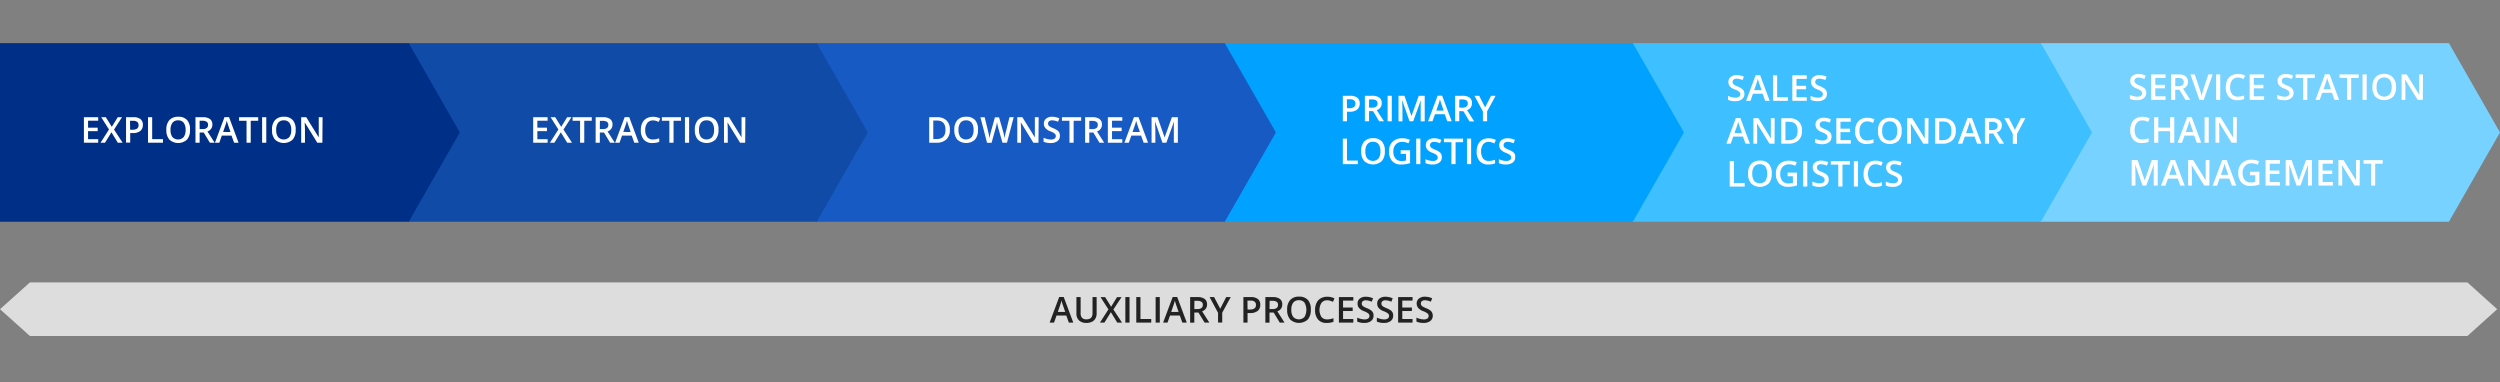 <svg xmlns="http://www.w3.org/2000/svg" viewBox="0 0 840 128.39"><rect x="0" y="0" width="840" height="128.39" fill="#808080" stroke="none"/><defs><style>.cls-1{fill:#78d2ff;}.cls-2{fill:#ddd;}.cls-3{fill:#3ebfff;}.cls-4{fill:#01a2ff;}.cls-5{fill:#185ac4;}.cls-6{fill:#114ba8;}.cls-7{fill:#002f87;}.cls-8{fill:#fff;}.cls-9{fill:#222;}</style></defs><title>lancuch_wartosci_lotos</title><g id="artwork"><polygon class="cls-1" points="822.83 74.5 685.5 74.5 685.5 14.5 822.83 14.5 840 44.5 822.83 74.5"/><polygon class="cls-2" points="829.05 94.89 631.68 94.89 587.39 94.89 10.05 94.89 0 103.89 10.05 112.89 587.39 112.89 631.68 112.89 829.05 112.89 839.05 103.89 829.05 94.89"/><polygon class="cls-3" points="685.73 74.5 548.4 74.5 548.4 14.5 685.73 14.5 702.9 44.5 685.73 74.5"/><polygon class="cls-4" points="548.63 74.5 411.3 74.5 411.3 14.5 548.63 14.5 565.8 44.5 548.63 74.5"/><polygon class="cls-5" points="411.53 74.5 274.2 74.5 274.2 14.5 411.53 14.5 428.7 44.5 411.53 74.5"/><polygon class="cls-6" points="274.44 74.5 137.1 74.5 137.1 14.5 274.44 14.5 291.6 44.5 274.44 74.5"/><polygon class="cls-7" points="137.34 74.5 0 74.5 0 14.5 137.34 14.5 154.5 44.5 137.34 74.5"/></g><g id="Opisy_ENG" data-name="Opisy ENG"><path class="cls-8" d="M33,47.95H28.19V39.38H33v1.18H29.59V42.9h3.23v1.17H29.59v2.69H33Z"/><path class="cls-8" d="M41.19,47.95H39.58l-2.14-3.5-2.16,3.5h-1.5l2.84-4.44L34,39.38h1.56l2,3.24,2-3.24H41l-2.68,4.15Z"/><path class="cls-8" d="M48,42A2.5,2.5,0,0,1,47.14,44a3.87,3.87,0,0,1-2.5.71h-.89v3.21h-1.4V39.38h2.47a3.73,3.73,0,0,1,2.41.66A2.36,2.36,0,0,1,48,42Zm-4.27,1.59h.74a2.67,2.67,0,0,0,1.58-.37,1.36,1.36,0,0,0,.5-1.17,1.33,1.33,0,0,0-.45-1.1,2.23,2.23,0,0,0-1.41-.36h-1Z"/><path class="cls-8" d="M49.73,47.95V39.38h1.4v7.37h3.63v1.2Z"/><path class="cls-8" d="M63.84,43.65a4.69,4.69,0,0,1-1,3.25,4.4,4.4,0,0,1-5.94,0,4.72,4.72,0,0,1-1-3.27,4.64,4.64,0,0,1,1-3.26,3.85,3.85,0,0,1,3-1.14,3.78,3.78,0,0,1,3,1.15A4.68,4.68,0,0,1,63.84,43.65Zm-6.54,0a3.84,3.84,0,0,0,.64,2.4,2.6,2.6,0,0,0,3.78,0,3.85,3.85,0,0,0,.64-2.41,3.86,3.86,0,0,0-.63-2.39,2.23,2.23,0,0,0-1.88-.81,2.27,2.27,0,0,0-1.9.81A3.8,3.8,0,0,0,57.3,43.65Z"/><path class="cls-8" d="M67.08,44.53v3.42h-1.4V39.38H68.1a4,4,0,0,1,2.46.62,2.23,2.23,0,0,1,.8,1.88,2.34,2.34,0,0,1-1.66,2.28l2.42,3.79H70.51l-2.05-3.42Zm0-1.16h1A2.22,2.22,0,0,0,69.47,43a1.32,1.32,0,0,0,.44-1.08,1.16,1.16,0,0,0-.47-1A2.6,2.6,0,0,0,68,40.56h-.93Z"/><path class="cls-8" d="M78.66,47.95l-.86-2.38H74.53l-.84,2.38H72.22l3.21-8.6h1.52l3.21,8.6Zm-1.22-3.59L76.64,42q-.09-.23-.24-.74t-.21-.74a13.13,13.13,0,0,1-.46,1.58l-.77,2.23Z"/><path class="cls-8" d="M84.24,47.95h-1.4V40.58H80.32v-1.2h6.44v1.2H84.24Z"/><path class="cls-8" d="M88.07,47.95V39.38h1.4v8.57Z"/><path class="cls-8" d="M99.34,43.65a4.69,4.69,0,0,1-1,3.25,4.4,4.4,0,0,1-5.94,0,4.72,4.72,0,0,1-1-3.27,4.64,4.64,0,0,1,1-3.26,3.85,3.85,0,0,1,3-1.14,3.78,3.78,0,0,1,3,1.15A4.68,4.68,0,0,1,99.34,43.65Zm-6.54,0a3.84,3.84,0,0,0,.64,2.4,2.6,2.6,0,0,0,3.78,0,3.85,3.85,0,0,0,.64-2.41,3.86,3.86,0,0,0-.63-2.39,2.23,2.23,0,0,0-1.88-.81,2.27,2.27,0,0,0-1.9.81A3.8,3.8,0,0,0,92.8,43.65Z"/><path class="cls-8" d="M108.32,47.95H106.6l-4.21-6.83h0l0,.38q.08,1.09.08,2v4.45h-1.27V39.38h1.7l4.2,6.79h0q0-.13,0-1t0-1.32V39.38h1.28Z"/><path class="cls-8" d="M184,47.95h-4.85V39.38H184v1.18h-3.45V42.9h3.23v1.17h-3.23v2.69H184Z"/><path class="cls-8" d="M192.19,47.95h-1.61l-2.14-3.5-2.16,3.5h-1.5l2.84-4.44L185,39.38h1.56l2,3.24,2-3.24H192l-2.68,4.15Z"/><path class="cls-8" d="M196.31,47.95h-1.4V40.58h-2.52v-1.2h6.44v1.2h-2.52Z"/><path class="cls-8" d="M201.54,44.53v3.42h-1.4V39.38h2.42A4,4,0,0,1,205,40a2.23,2.23,0,0,1,.8,1.88,2.34,2.34,0,0,1-1.66,2.28l2.42,3.79H205l-2.05-3.42Zm0-1.16h1a2.22,2.22,0,0,0,1.42-.36,1.32,1.32,0,0,0,.44-1.08,1.16,1.16,0,0,0-.47-1,2.6,2.6,0,0,0-1.43-.32h-.93Z"/><path class="cls-8" d="M213.12,47.95l-.86-2.38H209l-.84,2.38h-1.48l3.21-8.6h1.52l3.21,8.6Zm-1.22-3.59L211.1,42q-.09-.23-.24-.74t-.21-.74a13.13,13.13,0,0,1-.46,1.58l-.77,2.23Z"/><path class="cls-8" d="M219.39,40.46a2.31,2.31,0,0,0-1.9.86,3.66,3.66,0,0,0-.69,2.36,3.68,3.68,0,0,0,.67,2.38,2.35,2.35,0,0,0,1.92.81,5.06,5.06,0,0,0,1.05-.11q.51-.11,1.06-.28v1.2a6.43,6.43,0,0,1-2.29.38,3.65,3.65,0,0,1-2.89-1.14,4.77,4.77,0,0,1-1-3.26,5.27,5.27,0,0,1,.49-2.34,3.49,3.49,0,0,1,1.42-1.54,4.28,4.28,0,0,1,2.17-.53,5.39,5.39,0,0,1,2.43.55l-.5,1.17a7.52,7.52,0,0,0-.92-.36A3.3,3.3,0,0,0,219.39,40.46Z"/><path class="cls-8" d="M226.31,47.95h-1.4V40.58h-2.52v-1.2h6.44v1.2h-2.52Z"/><path class="cls-8" d="M230.14,47.95V39.38h1.4v8.57Z"/><path class="cls-8" d="M241.41,43.65a4.69,4.69,0,0,1-1,3.25,4.4,4.4,0,0,1-5.94,0,4.72,4.72,0,0,1-1-3.27,4.64,4.64,0,0,1,1-3.26,3.85,3.85,0,0,1,3-1.14,3.78,3.78,0,0,1,3,1.15A4.68,4.68,0,0,1,241.41,43.65Zm-6.54,0a3.84,3.84,0,0,0,.64,2.4,2.6,2.6,0,0,0,3.78,0,3.85,3.85,0,0,0,.64-2.41,3.86,3.86,0,0,0-.63-2.39,2.23,2.23,0,0,0-1.88-.81,2.27,2.27,0,0,0-1.9.81A3.8,3.8,0,0,0,234.87,43.65Z"/><path class="cls-8" d="M250.38,47.95h-1.72l-4.21-6.83h0l0,.38q.08,1.09.08,2v4.45h-1.27V39.38h1.7l4.2,6.79h0q0-.13,0-1t0-1.32V39.38h1.28Z"/><path class="cls-8" d="M319.15,43.58A4.27,4.27,0,0,1,318,46.83a4.73,4.73,0,0,1-3.39,1.12h-2.4V39.38h2.65a4.38,4.38,0,0,1,3.18,1.1A4.12,4.12,0,0,1,319.15,43.58Zm-1.48,0q0-3.08-2.88-3.08h-1.21v6.22h1Q317.68,46.77,317.68,43.63Z"/><path class="cls-8" d="M328.6,43.65a4.69,4.69,0,0,1-1,3.25,4.4,4.4,0,0,1-5.94,0,4.72,4.72,0,0,1-1-3.27,4.64,4.64,0,0,1,1-3.26,3.85,3.85,0,0,1,3-1.14,3.78,3.78,0,0,1,3,1.15A4.68,4.68,0,0,1,328.6,43.65Zm-6.54,0a3.84,3.84,0,0,0,.64,2.4,2.6,2.6,0,0,0,3.78,0,3.85,3.85,0,0,0,.64-2.41,3.86,3.86,0,0,0-.63-2.39,2.23,2.23,0,0,0-1.88-.81,2.27,2.27,0,0,0-1.9.81A3.8,3.8,0,0,0,322.06,43.65Z"/><path class="cls-8" d="M338.34,47.95h-1.52l-1.45-5.11q-.09-.33-.23-1T335,41q-.06.38-.19,1t-.22.89l-1.42,5.09h-1.52l-1.11-4.29-1.12-4.28h1.43l1.22,5a21.58,21.58,0,0,1,.41,2.12q.06-.5.19-1.11t.23-1l1.39-5h1.39l1.43,5a18.79,18.79,0,0,1,.43,2.09,15.29,15.29,0,0,1,.42-2.13l1.22-5h1.42Z"/><path class="cls-8" d="M348.92,47.95h-1.72L343,41.12h0l0,.38q.08,1.09.08,2v4.45h-1.27V39.38h1.7l4.2,6.79h0q0-.13,0-1t0-1.32V39.38h1.28Z"/><path class="cls-8" d="M356.13,45.62a2.16,2.16,0,0,1-.83,1.79,3.6,3.6,0,0,1-2.28.65,5.44,5.44,0,0,1-2.38-.45V46.29a6.47,6.47,0,0,0,1.25.43,5.28,5.28,0,0,0,1.23.16,2,2,0,0,0,1.23-.32,1,1,0,0,0,.4-.85,1.06,1.06,0,0,0-.36-.81,5.47,5.47,0,0,0-1.5-.79A4,4,0,0,1,351.22,43a2.29,2.29,0,0,1-.48-1.46,2.05,2.05,0,0,1,.76-1.69,3.16,3.16,0,0,1,2-.62,6,6,0,0,1,2.45.54l-.45,1.14a5.35,5.35,0,0,0-2-.48,1.56,1.56,0,0,0-1,.3,1,1,0,0,0-.35.78,1.1,1.1,0,0,0,.14.57,1.44,1.44,0,0,0,.46.45,7.83,7.83,0,0,0,1.16.56,6.35,6.35,0,0,1,1.38.73,2.15,2.15,0,0,1,.64.77A2.31,2.31,0,0,1,356.13,45.62Z"/><path class="cls-8" d="M360.74,47.95h-1.4V40.58h-2.52v-1.2h6.44v1.2h-2.52Z"/><path class="cls-8" d="M366,44.53v3.42h-1.4V39.38H367a4,4,0,0,1,2.46.62,2.23,2.23,0,0,1,.8,1.88,2.34,2.34,0,0,1-1.66,2.28L371,47.95h-1.59l-2.05-3.42Zm0-1.16h1a2.22,2.22,0,0,0,1.42-.36,1.32,1.32,0,0,0,.44-1.08,1.16,1.16,0,0,0-.47-1,2.6,2.6,0,0,0-1.43-.32H366Z"/><path class="cls-8" d="M377.09,47.95h-4.85V39.38h4.85v1.18h-3.45V42.9h3.23v1.17h-3.23v2.69h3.45Z"/><path class="cls-8" d="M384.26,47.95l-.86-2.38h-3.28l-.84,2.38h-1.48l3.21-8.6h1.52l3.21,8.6ZM383,44.36l-.8-2.33q-.09-.23-.24-.74t-.21-.74a13.13,13.13,0,0,1-.46,1.58l-.77,2.23Z"/><path class="cls-8" d="M390.58,47.95l-2.48-7.15h0q.1,1.59.1,3v4.17h-1.27V39.38h2l2.38,6.81h0l2.45-6.81h2v8.57h-1.35V43.71q0-.64,0-1.66t.06-1.24h0l-2.57,7.14Z"/><path class="cls-9" d="M359.13,108.39l-.86-2.38H355l-.84,2.38h-1.48l3.21-8.6h1.52l3.21,8.6Zm-1.22-3.59-.8-2.33q-.09-.23-.24-.74t-.21-.74a13.13,13.13,0,0,1-.46,1.58l-.77,2.23Z"/><path class="cls-9" d="M368.47,99.82v5.54a3.29,3.29,0,0,1-.41,1.66,2.71,2.71,0,0,1-1.18,1.1,4.09,4.09,0,0,1-1.84.38,3.45,3.45,0,0,1-2.48-.84,3.05,3.05,0,0,1-.88-2.32V99.82h1.41v5.42a2.17,2.17,0,0,0,.49,1.56,2,2,0,0,0,1.51.5q2,0,2-2.08V99.82Z"/><path class="cls-9" d="M377,108.39h-1.61l-2.14-3.5-2.16,3.5h-1.5l2.84-4.44-2.66-4.12h1.56l2,3.24,2-3.24h1.51L374.09,104Z"/><path class="cls-9" d="M378.12,108.39V99.82h1.4v8.57Z"/><path class="cls-9" d="M381.79,108.39V99.82h1.4v7.37h3.63v1.2Z"/><path class="cls-9" d="M388.29,108.39V99.82h1.4v8.57Z"/><path class="cls-9" d="M397.27,108.39l-.86-2.38h-3.28l-.84,2.38h-1.48l3.21-8.6h1.52l3.21,8.6ZM396,104.8l-.8-2.33q-.09-.23-.24-.74t-.21-.74a13.13,13.13,0,0,1-.46,1.58l-.77,2.23Z"/><path class="cls-9" d="M401.29,105v3.42h-1.4V99.82h2.42a4,4,0,0,1,2.46.62,2.23,2.23,0,0,1,.8,1.88,2.34,2.34,0,0,1-1.66,2.28l2.42,3.79h-1.59L402.67,105Zm0-1.16h1a2.22,2.22,0,0,0,1.42-.36,1.32,1.32,0,0,0,.44-1.08,1.16,1.16,0,0,0-.47-1,2.6,2.6,0,0,0-1.43-.32h-.93Z"/><path class="cls-9" d="M410,103.73l2-3.91h1.52l-2.85,5.24v3.32h-1.41v-3.28l-2.84-5.29h1.52Z"/><path class="cls-9" d="M423.45,102.41a2.5,2.5,0,0,1-.88,2.06,3.87,3.87,0,0,1-2.5.71h-.89v3.21h-1.4V99.82h2.47a3.73,3.73,0,0,1,2.41.66A2.36,2.36,0,0,1,423.45,102.41ZM419.18,104h.74a2.67,2.67,0,0,0,1.58-.37,1.36,1.36,0,0,0,.5-1.17,1.33,1.33,0,0,0-.45-1.1,2.23,2.23,0,0,0-1.41-.36h-1Z"/><path class="cls-9" d="M426.56,105v3.42h-1.4V99.82h2.42a4,4,0,0,1,2.46.62,2.23,2.23,0,0,1,.8,1.88,2.34,2.34,0,0,1-1.66,2.28l2.42,3.79H430L427.94,105Zm0-1.16h1a2.22,2.22,0,0,0,1.42-.36,1.32,1.32,0,0,0,.44-1.08,1.16,1.16,0,0,0-.47-1,2.6,2.6,0,0,0-1.43-.32h-.93Z"/><path class="cls-9" d="M440.43,104.09a4.69,4.69,0,0,1-1,3.25,4.4,4.4,0,0,1-5.94,0,4.72,4.72,0,0,1-1-3.27,4.64,4.64,0,0,1,1-3.26,3.85,3.85,0,0,1,3-1.14,3.78,3.78,0,0,1,3,1.15A4.68,4.68,0,0,1,440.43,104.09Zm-6.54,0a3.84,3.84,0,0,0,.64,2.4,2.6,2.6,0,0,0,3.78,0,4.87,4.87,0,0,0,0-4.8,2.23,2.23,0,0,0-1.88-.81,2.27,2.27,0,0,0-1.9.81A3.8,3.8,0,0,0,433.89,104.09Z"/><path class="cls-9" d="M445.92,100.9a2.31,2.31,0,0,0-1.9.86,4.49,4.49,0,0,0,0,4.75,2.35,2.35,0,0,0,1.92.81,5.06,5.06,0,0,0,1.05-.11q.51-.11,1.06-.28v1.2a6.43,6.43,0,0,1-2.29.38,3.65,3.65,0,0,1-2.89-1.14,4.77,4.77,0,0,1-1-3.26,5.27,5.27,0,0,1,.49-2.34,3.49,3.49,0,0,1,1.42-1.54,4.28,4.28,0,0,1,2.17-.53,5.39,5.39,0,0,1,2.43.55l-.5,1.17a7.52,7.52,0,0,0-.92-.36A3.3,3.3,0,0,0,445.92,100.9Z"/><path class="cls-9" d="M454.72,108.39h-4.85V99.82h4.85V101h-3.45v2.33h3.23v1.17h-3.23v2.69h3.45Z"/><path class="cls-9" d="M461.51,106.06a2.16,2.16,0,0,1-.83,1.79,3.6,3.6,0,0,1-2.28.65,5.44,5.44,0,0,1-2.38-.45v-1.32a6.47,6.47,0,0,0,1.25.43,5.28,5.28,0,0,0,1.23.16,2,2,0,0,0,1.23-.32,1,1,0,0,0,.4-.85,1.06,1.06,0,0,0-.36-.81,5.47,5.47,0,0,0-1.5-.79,4,4,0,0,1-1.65-1.08,2.29,2.29,0,0,1-.48-1.46,2.05,2.05,0,0,1,.76-1.69,3.16,3.16,0,0,1,2-.62,6,6,0,0,1,2.45.54l-.45,1.14a5.35,5.35,0,0,0-2-.48,1.56,1.56,0,0,0-1,.3,1,1,0,0,0-.35.78,1.1,1.1,0,0,0,.14.57,1.44,1.44,0,0,0,.46.45,7.83,7.83,0,0,0,1.16.56,6.35,6.35,0,0,1,1.38.73,2.15,2.15,0,0,1,.64.77A2.31,2.31,0,0,1,461.51,106.06Z"/><path class="cls-9" d="M468.11,106.06a2.16,2.16,0,0,1-.83,1.79,3.6,3.6,0,0,1-2.28.65,5.44,5.44,0,0,1-2.38-.45v-1.32a6.47,6.47,0,0,0,1.25.43,5.28,5.28,0,0,0,1.23.16,2,2,0,0,0,1.23-.32,1,1,0,0,0,.4-.85,1.06,1.06,0,0,0-.36-.81,5.47,5.47,0,0,0-1.5-.79,4,4,0,0,1-1.65-1.08,2.29,2.29,0,0,1-.48-1.46,2.05,2.05,0,0,1,.76-1.69,3.16,3.16,0,0,1,2-.62,6,6,0,0,1,2.45.54l-.45,1.14a5.35,5.35,0,0,0-2-.48,1.56,1.56,0,0,0-1,.3,1,1,0,0,0-.35.78,1.1,1.1,0,0,0,.14.57,1.44,1.44,0,0,0,.46.45,7.83,7.83,0,0,0,1.16.56,6.35,6.35,0,0,1,1.38.73,2.15,2.15,0,0,1,.64.77A2.31,2.31,0,0,1,468.11,106.06Z"/><path class="cls-9" d="M474.62,108.39h-4.85V99.82h4.85V101h-3.45v2.33h3.23v1.17h-3.23v2.69h3.45Z"/><path class="cls-9" d="M481.41,106.06a2.16,2.16,0,0,1-.83,1.79,3.6,3.6,0,0,1-2.28.65,5.44,5.44,0,0,1-2.38-.45v-1.32a6.47,6.47,0,0,0,1.25.43,5.28,5.28,0,0,0,1.23.16,2,2,0,0,0,1.23-.32,1,1,0,0,0,.4-.85,1.06,1.06,0,0,0-.36-.81,5.47,5.47,0,0,0-1.5-.79,4,4,0,0,1-1.65-1.08A2.29,2.29,0,0,1,476,102a2.05,2.05,0,0,1,.76-1.69,3.16,3.16,0,0,1,2-.62,6,6,0,0,1,2.45.54l-.45,1.14a5.35,5.35,0,0,0-2-.48,1.56,1.56,0,0,0-1,.3,1,1,0,0,0-.35.78,1.1,1.1,0,0,0,.14.57,1.44,1.44,0,0,0,.46.45,7.83,7.83,0,0,0,1.16.56,6.35,6.35,0,0,1,1.38.73,2.15,2.15,0,0,1,.64.77A2.31,2.31,0,0,1,481.41,106.06Z"/><path class="cls-8" d="M456.86,34.77a2.5,2.5,0,0,1-.88,2.06,3.87,3.87,0,0,1-2.5.71h-.89v3.21h-1.4V32.18h2.47a3.73,3.73,0,0,1,2.41.66A2.36,2.36,0,0,1,456.86,34.77Zm-4.27,1.59h.74a2.67,2.67,0,0,0,1.58-.37,1.36,1.36,0,0,0,.5-1.17,1.33,1.33,0,0,0-.45-1.1,2.23,2.23,0,0,0-1.41-.36h-1Z"/><path class="cls-8" d="M460,37.33v3.42h-1.4V32.18H461a4,4,0,0,1,2.46.62,2.23,2.23,0,0,1,.8,1.88A2.34,2.34,0,0,1,462.58,37L465,40.75H463.4l-2.05-3.42Zm0-1.16h1a2.22,2.22,0,0,0,1.42-.36,1.32,1.32,0,0,0,.44-1.08,1.16,1.16,0,0,0-.47-1,2.6,2.6,0,0,0-1.43-.32H460Z"/><path class="cls-8" d="M466.24,40.75V32.18h1.4v8.57Z"/><path class="cls-8" d="M473.6,40.75l-2.48-7.15h0q.1,1.59.1,3v4.17H469.9V32.18h2L474.25,39h0l2.45-6.81h2v8.57h-1.35V36.51q0-.64,0-1.66t.06-1.24h0l-2.57,7.14Z"/><path class="cls-8" d="M486.29,40.75l-.86-2.38h-3.28l-.84,2.38h-1.48l3.21-8.6h1.52l3.21,8.6Zm-1.22-3.59-.8-2.33q-.09-.23-.24-.74t-.21-.74a13.13,13.13,0,0,1-.46,1.58l-.77,2.23Z"/><path class="cls-8" d="M490.31,37.33v3.42h-1.4V32.18h2.42a4,4,0,0,1,2.46.62,2.23,2.23,0,0,1,.8,1.88A2.34,2.34,0,0,1,492.92,37l2.42,3.79h-1.59l-2.05-3.42Zm0-1.16h1a2.22,2.22,0,0,0,1.42-.36,1.32,1.32,0,0,0,.44-1.08,1.16,1.16,0,0,0-.47-1,2.6,2.6,0,0,0-1.43-.32h-.93Z"/><path class="cls-8" d="M499,36.09l2-3.91h1.52l-2.85,5.24v3.32h-1.41V37.47l-2.84-5.29H497Z"/><path class="cls-8" d="M451.19,55.15V46.58h1.4v7.37h3.63v1.2Z"/><path class="cls-8" d="M465.3,50.85a4.69,4.69,0,0,1-1,3.25,4.4,4.4,0,0,1-5.94,0,4.72,4.72,0,0,1-1-3.27,4.64,4.64,0,0,1,1-3.26,3.85,3.85,0,0,1,3-1.14,3.78,3.78,0,0,1,3,1.15A4.68,4.68,0,0,1,465.3,50.85Zm-6.54,0a3.84,3.84,0,0,0,.64,2.4,2.6,2.6,0,0,0,3.78,0,3.85,3.85,0,0,0,.64-2.41,3.86,3.86,0,0,0-.63-2.39,2.23,2.23,0,0,0-1.88-.81,2.27,2.27,0,0,0-1.9.81A3.8,3.8,0,0,0,458.76,50.85Z"/><path class="cls-8" d="M470.64,50.5h3.15v4.3a9.12,9.12,0,0,1-1.49.36,10.51,10.51,0,0,1-1.54.11,3.86,3.86,0,0,1-3-1.15,4.64,4.64,0,0,1-1.05-3.25,4.33,4.33,0,0,1,1.19-3.24,4.47,4.47,0,0,1,3.28-1.17,6.38,6.38,0,0,1,2.54.52l-.49,1.17a5,5,0,0,0-2.09-.48,2.81,2.81,0,0,0-2.17.86,3.33,3.33,0,0,0-.8,2.36,3.52,3.52,0,0,0,.72,2.39,2.6,2.6,0,0,0,2.07.82,6.79,6.79,0,0,0,1.45-.17V51.7h-1.78Z"/><path class="cls-8" d="M475.85,55.15V46.58h1.4v8.57Z"/><path class="cls-8" d="M484.45,52.82a2.16,2.16,0,0,1-.83,1.79,3.6,3.6,0,0,1-2.28.65,5.44,5.44,0,0,1-2.38-.45V53.49a6.47,6.47,0,0,0,1.25.43,5.28,5.28,0,0,0,1.23.16,2,2,0,0,0,1.23-.32,1,1,0,0,0,.4-.85,1.06,1.06,0,0,0-.36-.81,5.47,5.47,0,0,0-1.5-.79,4,4,0,0,1-1.65-1.08,2.29,2.29,0,0,1-.48-1.46,2.05,2.05,0,0,1,.76-1.69,3.16,3.16,0,0,1,2-.62,6,6,0,0,1,2.45.54l-.45,1.14a5.35,5.35,0,0,0-2-.48,1.56,1.56,0,0,0-1,.3,1,1,0,0,0-.35.78,1.1,1.1,0,0,0,.14.57,1.44,1.44,0,0,0,.46.45,7.83,7.83,0,0,0,1.16.56,6.35,6.35,0,0,1,1.38.73,2.15,2.15,0,0,1,.64.77A2.31,2.31,0,0,1,484.45,52.82Z"/><path class="cls-8" d="M489.07,55.15h-1.4V47.78h-2.52v-1.2h6.44v1.2h-2.52Z"/><path class="cls-8" d="M492.9,55.15V46.58h1.4v8.57Z"/><path class="cls-8" d="M500.21,47.66a2.31,2.31,0,0,0-1.9.86,4.49,4.49,0,0,0,0,4.75,2.35,2.35,0,0,0,1.92.81,5.06,5.06,0,0,0,1.05-.11q.51-.11,1.06-.28v1.2a6.43,6.43,0,0,1-2.29.38,3.65,3.65,0,0,1-2.89-1.14,4.77,4.77,0,0,1-1-3.26,5.27,5.27,0,0,1,.49-2.34A3.49,3.49,0,0,1,498,47a4.28,4.28,0,0,1,2.17-.53,5.39,5.39,0,0,1,2.43.55l-.5,1.17a7.52,7.52,0,0,0-.92-.36A3.3,3.3,0,0,0,500.21,47.66Z"/><path class="cls-8" d="M509.11,52.82a2.16,2.16,0,0,1-.83,1.79,3.6,3.6,0,0,1-2.28.65,5.44,5.44,0,0,1-2.38-.45V53.49a6.47,6.47,0,0,0,1.25.43,5.28,5.28,0,0,0,1.23.16,2,2,0,0,0,1.23-.32,1,1,0,0,0,.4-.85,1.06,1.06,0,0,0-.36-.81,5.47,5.47,0,0,0-1.5-.79,4,4,0,0,1-1.65-1.08,2.29,2.29,0,0,1-.48-1.46,2.05,2.05,0,0,1,.76-1.69,3.16,3.16,0,0,1,2-.62A6,6,0,0,1,509,47l-.45,1.14a5.35,5.35,0,0,0-2-.48,1.56,1.56,0,0,0-1,.3,1,1,0,0,0-.35.78,1.1,1.1,0,0,0,.14.57,1.44,1.44,0,0,0,.46.45,7.83,7.83,0,0,0,1.16.56,6.35,6.35,0,0,1,1.38.73,2.15,2.15,0,0,1,.64.77A2.31,2.31,0,0,1,509.11,52.82Z"/><path class="cls-8" d="M586.13,31.55a2.16,2.16,0,0,1-.83,1.79A3.6,3.6,0,0,1,583,34a5.44,5.44,0,0,1-2.38-.45V32.22a6.47,6.47,0,0,0,1.25.43,5.28,5.28,0,0,0,1.23.16,2,2,0,0,0,1.23-.32,1,1,0,0,0,.4-.85,1.06,1.06,0,0,0-.36-.81,5.47,5.47,0,0,0-1.5-.79A4,4,0,0,1,581.22,29a2.29,2.29,0,0,1-.48-1.46,2.05,2.05,0,0,1,.76-1.69,3.16,3.16,0,0,1,2-.62,6,6,0,0,1,2.45.54l-.45,1.14a5.35,5.35,0,0,0-2-.48,1.56,1.56,0,0,0-1,.3,1,1,0,0,0-.35.78,1.1,1.1,0,0,0,.14.57,1.44,1.44,0,0,0,.46.45,7.83,7.83,0,0,0,1.16.56,6.35,6.35,0,0,1,1.38.73,2.15,2.15,0,0,1,.64.77A2.31,2.31,0,0,1,586.13,31.55Z"/><path class="cls-8" d="M593.1,33.88l-.86-2.38H589l-.84,2.38h-1.48l3.21-8.6h1.52l3.21,8.6Zm-1.22-3.59-.8-2.33q-.09-.23-.24-.74t-.21-.74a13.13,13.13,0,0,1-.46,1.58l-.77,2.23Z"/><path class="cls-8" d="M595.72,33.88V25.31h1.4v7.37h3.63v1.2Z"/><path class="cls-8" d="M607.07,33.88h-4.85V25.31h4.85V26.5h-3.45v2.33h3.23V30h-3.23v2.69h3.45Z"/><path class="cls-8" d="M613.86,31.55a2.16,2.16,0,0,1-.83,1.79,3.6,3.6,0,0,1-2.28.65,5.44,5.44,0,0,1-2.38-.45V32.22a6.47,6.47,0,0,0,1.25.43,5.28,5.28,0,0,0,1.23.16,2,2,0,0,0,1.23-.32,1,1,0,0,0,.4-.85,1.06,1.06,0,0,0-.36-.81,5.47,5.47,0,0,0-1.5-.79A4,4,0,0,1,609,29a2.29,2.29,0,0,1-.48-1.46,2.05,2.05,0,0,1,.76-1.69,3.16,3.16,0,0,1,2-.62,6,6,0,0,1,2.45.54l-.45,1.14a5.35,5.35,0,0,0-2-.48,1.56,1.56,0,0,0-1,.3,1,1,0,0,0-.35.78A1.1,1.1,0,0,0,610,28a1.44,1.44,0,0,0,.46.45,7.83,7.83,0,0,0,1.16.56,6.35,6.35,0,0,1,1.38.73,2.15,2.15,0,0,1,.64.77A2.31,2.31,0,0,1,613.86,31.55Z"/><path class="cls-8" d="M586.5,48.28l-.86-2.38h-3.28l-.84,2.38h-1.48l3.21-8.6h1.52l3.21,8.6Zm-1.22-3.59-.8-2.33q-.09-.23-.24-.74t-.21-.74a13.13,13.13,0,0,1-.46,1.58l-.77,2.23Z"/><path class="cls-8" d="M596.26,48.28h-1.72l-4.21-6.83h0l0,.38q.08,1.09.08,2v4.45h-1.27V39.71h1.7L595,46.5h0q0-.13,0-1t0-1.32V39.71h1.28Z"/><path class="cls-8" d="M605.48,43.91a4.27,4.27,0,0,1-1.18,3.24,4.73,4.73,0,0,1-3.39,1.12h-2.4V39.71h2.65a4.38,4.38,0,0,1,3.18,1.1A4.12,4.12,0,0,1,605.48,43.91ZM604,44q0-3.08-2.88-3.08h-1.21V47.1h1Q604,47.1,604,44Z"/><path class="cls-8" d="M615.38,46a2.16,2.16,0,0,1-.83,1.79,3.6,3.6,0,0,1-2.28.65,5.44,5.44,0,0,1-2.38-.45V46.62a6.47,6.47,0,0,0,1.25.43,5.28,5.28,0,0,0,1.23.16,2,2,0,0,0,1.23-.32A1,1,0,0,0,614,46a1.06,1.06,0,0,0-.36-.81,5.47,5.47,0,0,0-1.5-.79,4,4,0,0,1-1.65-1.08,2.29,2.29,0,0,1-.48-1.46,2.05,2.05,0,0,1,.76-1.69,3.16,3.16,0,0,1,2-.62,6,6,0,0,1,2.45.54l-.45,1.14a5.35,5.35,0,0,0-2-.48,1.56,1.56,0,0,0-1,.3,1,1,0,0,0-.35.78,1.1,1.1,0,0,0,.14.57,1.44,1.44,0,0,0,.46.45,7.83,7.83,0,0,0,1.16.56,6.35,6.35,0,0,1,1.38.73,2.15,2.15,0,0,1,.64.77A2.31,2.31,0,0,1,615.38,46Z"/><path class="cls-8" d="M621.89,48.28H617V39.71h4.85V40.9h-3.45v2.33h3.23V44.4h-3.23v2.69h3.45Z"/><path class="cls-8" d="M627.38,40.79a2.31,2.31,0,0,0-1.9.86,3.66,3.66,0,0,0-.69,2.36,3.68,3.68,0,0,0,.67,2.38,2.35,2.35,0,0,0,1.92.81,5.06,5.06,0,0,0,1.05-.11q.51-.11,1.06-.28V48a6.43,6.43,0,0,1-2.29.38,3.65,3.65,0,0,1-2.89-1.14,4.77,4.77,0,0,1-1-3.26,5.27,5.27,0,0,1,.49-2.34,3.49,3.49,0,0,1,1.42-1.54,4.28,4.28,0,0,1,2.17-.53,5.39,5.39,0,0,1,2.43.55l-.5,1.17a7.52,7.52,0,0,0-.92-.36A3.3,3.3,0,0,0,627.38,40.79Z"/><path class="cls-8" d="M638.95,44a4.69,4.69,0,0,1-1,3.25,4.4,4.4,0,0,1-5.94,0,4.72,4.72,0,0,1-1-3.27,4.64,4.64,0,0,1,1-3.26,3.85,3.85,0,0,1,3-1.14,3.78,3.78,0,0,1,3,1.15A4.68,4.68,0,0,1,638.95,44Zm-6.54,0a3.84,3.84,0,0,0,.64,2.4,2.6,2.6,0,0,0,3.78,0,3.85,3.85,0,0,0,.64-2.41,3.86,3.86,0,0,0-.63-2.39,2.23,2.23,0,0,0-1.88-.81,2.27,2.27,0,0,0-1.9.81A3.8,3.8,0,0,0,632.41,44Z"/><path class="cls-8" d="M647.92,48.28h-1.72L642,41.45h0l0,.38q.08,1.09.08,2v4.45h-1.27V39.71h1.7l4.2,6.79h0q0-.13,0-1t0-1.32V39.71h1.28Z"/><path class="cls-8" d="M657.15,43.91A4.27,4.27,0,0,1,656,47.16a4.73,4.73,0,0,1-3.39,1.12h-2.4V39.71h2.65a4.38,4.38,0,0,1,3.18,1.1A4.12,4.12,0,0,1,657.15,43.91Zm-1.48,0q0-3.08-2.88-3.08h-1.21V47.1h1Q655.68,47.1,655.68,44Z"/><path class="cls-8" d="M664.31,48.28l-.86-2.38h-3.28l-.84,2.38h-1.48l3.21-8.6h1.52l3.21,8.6Zm-1.22-3.59-.8-2.33q-.09-.23-.24-.74t-.21-.74a13.13,13.13,0,0,1-.46,1.58l-.77,2.23Z"/><path class="cls-8" d="M668.33,44.86v3.42h-1.4V39.71h2.42a4,4,0,0,1,2.46.62,2.23,2.23,0,0,1,.8,1.88,2.34,2.34,0,0,1-1.66,2.28l2.42,3.79h-1.59l-2.05-3.42Zm0-1.16h1a2.22,2.22,0,0,0,1.42-.36,1.32,1.32,0,0,0,.44-1.08,1.16,1.16,0,0,0-.47-1,2.6,2.6,0,0,0-1.43-.32h-.93Z"/><path class="cls-8" d="M677,43.62l2-3.91h1.52L677.71,45v3.32h-1.41V45l-2.84-5.29H675Z"/><path class="cls-8" d="M581.19,62.68V54.11h1.4v7.37h3.63v1.2Z"/><path class="cls-8" d="M595.3,58.38a4.69,4.69,0,0,1-1,3.25,4.4,4.4,0,0,1-5.94,0,4.72,4.72,0,0,1-1-3.27,4.64,4.64,0,0,1,1-3.26,3.85,3.85,0,0,1,3-1.14,3.78,3.78,0,0,1,3,1.15A4.68,4.68,0,0,1,595.3,58.38Zm-6.54,0a3.84,3.84,0,0,0,.64,2.4,2.6,2.6,0,0,0,3.78,0,4.87,4.87,0,0,0,0-4.8,2.23,2.23,0,0,0-1.88-.81,2.27,2.27,0,0,0-1.9.81A3.8,3.8,0,0,0,588.76,58.38Z"/><path class="cls-8" d="M600.64,58h3.15v4.3a9.12,9.12,0,0,1-1.49.36,10.51,10.51,0,0,1-1.54.11,3.86,3.86,0,0,1-3-1.15,4.64,4.64,0,0,1-1.05-3.25,4.33,4.33,0,0,1,1.19-3.24A4.47,4.47,0,0,1,601.18,54a6.38,6.38,0,0,1,2.54.52l-.49,1.17a5,5,0,0,0-2.09-.48,2.81,2.81,0,0,0-2.17.86,3.33,3.33,0,0,0-.8,2.36,3.52,3.52,0,0,0,.72,2.39,2.6,2.6,0,0,0,2.07.82,6.79,6.79,0,0,0,1.45-.17V59.23h-1.78Z"/><path class="cls-8" d="M605.85,62.68V54.11h1.4v8.57Z"/><path class="cls-8" d="M614.45,60.35a2.16,2.16,0,0,1-.83,1.79,3.6,3.6,0,0,1-2.28.65,5.44,5.44,0,0,1-2.38-.45V61a6.47,6.47,0,0,0,1.25.43,5.28,5.28,0,0,0,1.23.16,2,2,0,0,0,1.23-.32,1,1,0,0,0,.4-.85,1.06,1.06,0,0,0-.36-.81,5.47,5.47,0,0,0-1.5-.79,4,4,0,0,1-1.65-1.08,2.29,2.29,0,0,1-.48-1.46,2.05,2.05,0,0,1,.76-1.69,3.16,3.16,0,0,1,2-.62,6,6,0,0,1,2.45.54l-.45,1.14a5.35,5.35,0,0,0-2-.48,1.56,1.56,0,0,0-1,.3,1,1,0,0,0-.35.78,1.1,1.1,0,0,0,.14.57,1.44,1.44,0,0,0,.46.45,7.83,7.83,0,0,0,1.16.56,6.35,6.35,0,0,1,1.38.73,2.15,2.15,0,0,1,.64.77A2.31,2.31,0,0,1,614.45,60.35Z"/><path class="cls-8" d="M619.07,62.68h-1.4V55.31h-2.52v-1.2h6.44v1.2h-2.52Z"/><path class="cls-8" d="M622.9,62.68V54.11h1.4v8.57Z"/><path class="cls-8" d="M630.21,55.19a2.31,2.31,0,0,0-1.9.86,4.49,4.49,0,0,0,0,4.75,2.35,2.35,0,0,0,1.92.81,5.06,5.06,0,0,0,1.05-.11q.51-.11,1.06-.28v1.2a6.43,6.43,0,0,1-2.29.38,3.65,3.65,0,0,1-2.89-1.14,4.77,4.77,0,0,1-1-3.26,5.27,5.27,0,0,1,.49-2.34A3.49,3.49,0,0,1,628,54.52a4.28,4.28,0,0,1,2.17-.53,5.39,5.39,0,0,1,2.43.55l-.5,1.17a7.52,7.52,0,0,0-.92-.36A3.3,3.3,0,0,0,630.21,55.19Z"/><path class="cls-8" d="M639.11,60.35a2.16,2.16,0,0,1-.83,1.79,3.6,3.6,0,0,1-2.28.65,5.44,5.44,0,0,1-2.38-.45V61a6.47,6.47,0,0,0,1.25.43,5.28,5.28,0,0,0,1.23.16,2,2,0,0,0,1.23-.32,1,1,0,0,0,.4-.85,1.06,1.06,0,0,0-.36-.81,5.47,5.47,0,0,0-1.5-.79,4,4,0,0,1-1.65-1.08,2.29,2.29,0,0,1-.48-1.46,2.05,2.05,0,0,1,.76-1.69,3.16,3.16,0,0,1,2-.62,6,6,0,0,1,2.45.54l-.45,1.14a5.35,5.35,0,0,0-2-.48,1.56,1.56,0,0,0-1,.3,1,1,0,0,0-.35.78,1.1,1.1,0,0,0,.14.57,1.44,1.44,0,0,0,.46.45,7.83,7.83,0,0,0,1.16.56,6.35,6.35,0,0,1,1.38.73,2.15,2.15,0,0,1,.64.77A2.31,2.31,0,0,1,639.11,60.35Z"/><path class="cls-8" d="M721.13,31.22A2.16,2.16,0,0,1,720.3,33a3.6,3.6,0,0,1-2.28.65,5.44,5.44,0,0,1-2.38-.45V31.89a6.47,6.47,0,0,0,1.25.43,5.28,5.28,0,0,0,1.23.16,2,2,0,0,0,1.23-.32,1,1,0,0,0,.4-.85,1.06,1.06,0,0,0-.36-.81,5.47,5.47,0,0,0-1.5-.79,4,4,0,0,1-1.65-1.08,2.29,2.29,0,0,1-.48-1.46,2.05,2.05,0,0,1,.76-1.69,3.16,3.16,0,0,1,2-.62,6,6,0,0,1,2.45.54l-.45,1.14a5.35,5.35,0,0,0-2-.48,1.56,1.56,0,0,0-1,.3,1,1,0,0,0-.35.78,1.1,1.1,0,0,0,.14.57,1.44,1.44,0,0,0,.46.45,7.83,7.83,0,0,0,1.16.56,6.35,6.35,0,0,1,1.38.73,2.15,2.15,0,0,1,.64.77A2.31,2.31,0,0,1,721.13,31.22Z"/><path class="cls-8" d="M727.63,33.55h-4.85V25h4.85v1.18h-3.45V28.5h3.23v1.17h-3.23v2.69h3.45Z"/><path class="cls-8" d="M730.88,30.13v3.42h-1.4V25h2.42a4,4,0,0,1,2.46.62,2.23,2.23,0,0,1,.8,1.88,2.34,2.34,0,0,1-1.66,2.28l2.42,3.79h-1.59l-2.05-3.42Zm0-1.16h1a2.22,2.22,0,0,0,1.42-.36,1.32,1.32,0,0,0,.44-1.08,1.16,1.16,0,0,0-.47-1,2.6,2.6,0,0,0-1.43-.32h-.93Z"/><path class="cls-8" d="M742,25h1.45l-3,8.57H739L736,25h1.44l1.79,5.33q.14.38.3,1t.21.89q.08-.45.23-1t.26-.87Z"/><path class="cls-8" d="M744.62,33.55V25H746v8.57Z"/><path class="cls-8" d="M751.92,26.06a2.31,2.31,0,0,0-1.9.86,3.66,3.66,0,0,0-.69,2.36,3.68,3.68,0,0,0,.67,2.38,2.35,2.35,0,0,0,1.92.81,5.06,5.06,0,0,0,1.05-.11q.51-.11,1.06-.28v1.2a6.43,6.43,0,0,1-2.29.38,3.65,3.65,0,0,1-2.89-1.14,4.77,4.77,0,0,1-1-3.26,5.27,5.27,0,0,1,.49-2.34,3.49,3.49,0,0,1,1.42-1.54,4.28,4.28,0,0,1,2.17-.53,5.39,5.39,0,0,1,2.43.55l-.5,1.17a7.52,7.52,0,0,0-.92-.36A3.3,3.3,0,0,0,751.92,26.06Z"/><path class="cls-8" d="M760.73,33.55h-4.85V25h4.85v1.18h-3.45V28.5h3.23v1.17h-3.23v2.69h3.45Z"/><path class="cls-8" d="M770.64,31.22a2.16,2.16,0,0,1-.83,1.79,3.6,3.6,0,0,1-2.28.65,5.44,5.44,0,0,1-2.38-.45V31.89a6.47,6.47,0,0,0,1.25.43,5.28,5.28,0,0,0,1.23.16,2,2,0,0,0,1.23-.32,1,1,0,0,0,.4-.85,1.06,1.06,0,0,0-.36-.81,5.47,5.47,0,0,0-1.5-.79,4,4,0,0,1-1.65-1.08,2.29,2.29,0,0,1-.48-1.46,2.05,2.05,0,0,1,.76-1.69,3.16,3.16,0,0,1,2-.62,6,6,0,0,1,2.45.54l-.45,1.14a5.35,5.35,0,0,0-2-.48,1.56,1.56,0,0,0-1,.3,1,1,0,0,0-.35.78,1.1,1.1,0,0,0,.14.57,1.44,1.44,0,0,0,.46.45,7.83,7.83,0,0,0,1.16.56,6.35,6.35,0,0,1,1.38.73,2.15,2.15,0,0,1,.64.77A2.31,2.31,0,0,1,770.64,31.22Z"/><path class="cls-8" d="M775.25,33.55h-1.4V26.18h-2.52V25h6.44v1.2h-2.52Z"/><path class="cls-8" d="M784.4,33.55l-.86-2.38h-3.28l-.84,2.38H778l3.21-8.6h1.52l3.21,8.6ZM783.18,30l-.8-2.33q-.09-.23-.24-.74t-.21-.74a13.13,13.13,0,0,1-.46,1.58L780.68,30Z"/><path class="cls-8" d="M790,33.55h-1.4V26.18h-2.52V25h6.44v1.2H790Z"/><path class="cls-8" d="M793.81,33.55V25h1.4v8.57Z"/><path class="cls-8" d="M805.08,29.25a4.69,4.69,0,0,1-1,3.25,4.4,4.4,0,0,1-5.94,0,4.72,4.72,0,0,1-1-3.27,4.64,4.64,0,0,1,1-3.26,3.85,3.85,0,0,1,3-1.14A3.78,3.78,0,0,1,804,26,4.68,4.68,0,0,1,805.08,29.25Zm-6.54,0a3.84,3.84,0,0,0,.64,2.4,2.6,2.6,0,0,0,3.78,0,3.85,3.85,0,0,0,.64-2.41,3.86,3.86,0,0,0-.63-2.39,2.23,2.23,0,0,0-1.88-.81,2.27,2.27,0,0,0-1.9.81A3.8,3.8,0,0,0,798.54,29.25Z"/><path class="cls-8" d="M814.06,33.55h-1.72l-4.21-6.83h0l0,.38q.08,1.09.08,2v4.45h-1.27V25h1.7l4.2,6.79h0q0-.13,0-1t0-1.32V25h1.28Z"/><path class="cls-8" d="M719.83,40.46a2.31,2.31,0,0,0-1.9.86,3.66,3.66,0,0,0-.69,2.36,3.68,3.68,0,0,0,.67,2.38,2.35,2.35,0,0,0,1.92.81,5.06,5.06,0,0,0,1.05-.11q.51-.11,1.06-.28v1.2a6.43,6.43,0,0,1-2.29.38,3.65,3.65,0,0,1-2.89-1.14,4.77,4.77,0,0,1-1-3.26,5.27,5.27,0,0,1,.49-2.34,3.49,3.49,0,0,1,1.42-1.54,4.28,4.28,0,0,1,2.17-.53,5.39,5.39,0,0,1,2.43.55l-.5,1.17a7.52,7.52,0,0,0-.92-.36A3.3,3.3,0,0,0,719.83,40.46Z"/><path class="cls-8" d="M730.55,47.95h-1.41V44.09h-3.95v3.86h-1.4V39.38h1.4v3.5h3.95v-3.5h1.41Z"/><path class="cls-8" d="M738.12,47.95l-.86-2.38H734l-.84,2.38h-1.48l3.21-8.6h1.52l3.21,8.6Zm-1.22-3.59-.8-2.33q-.09-.23-.24-.74t-.21-.74a13.13,13.13,0,0,1-.46,1.58l-.77,2.23Z"/><path class="cls-8" d="M740.74,47.95V39.38h1.4v8.57Z"/><path class="cls-8" d="M751.54,47.95h-1.72l-4.21-6.83h0l0,.38q.08,1.09.08,2v4.45H744.4V39.38h1.7l4.2,6.79h0q0-.13,0-1t0-1.32V39.38h1.28Z"/><path class="cls-8" d="M719.89,62.35l-2.48-7.15h0q.1,1.59.1,3v4.17h-1.27V53.78h2l2.38,6.81h0L723,53.78h2v8.57h-1.35V58.11q0-.64,0-1.66t.06-1.24h0l-2.57,7.14Z"/><path class="cls-8" d="M732.57,62.35,731.72,60h-3.28l-.84,2.38h-1.48l3.21-8.6h1.52l3.21,8.6Zm-1.22-3.59-.8-2.33q-.09-.23-.24-.74t-.21-.74a13.13,13.13,0,0,1-.46,1.58l-.77,2.23Z"/><path class="cls-8" d="M742.33,62.35h-1.72l-4.21-6.83h0l0,.38q.08,1.09.08,2v4.45h-1.27V53.78h1.7l4.2,6.79h0q0-.13,0-1t0-1.32V53.78h1.28Z"/><path class="cls-8" d="M749.91,62.35,749.05,60h-3.28l-.84,2.38h-1.48l3.21-8.6h1.52l3.21,8.6Zm-1.22-3.59-.8-2.33q-.09-.23-.24-.74t-.21-.74a13.13,13.13,0,0,1-.46,1.58l-.77,2.23Z"/><path class="cls-8" d="M756,57.7h3.15V62a9.12,9.12,0,0,1-1.49.36,10.51,10.51,0,0,1-1.54.11,3.86,3.86,0,0,1-3-1.15,4.64,4.64,0,0,1-1.05-3.25,4.33,4.33,0,0,1,1.19-3.24,4.47,4.47,0,0,1,3.28-1.17,6.38,6.38,0,0,1,2.54.52l-.49,1.17a5,5,0,0,0-2.09-.48,2.81,2.81,0,0,0-2.17.86,3.33,3.33,0,0,0-.8,2.36,3.52,3.52,0,0,0,.72,2.39,2.6,2.6,0,0,0,2.07.82,6.79,6.79,0,0,0,1.45-.17V58.9H756Z"/><path class="cls-8" d="M766.08,62.35h-4.85V53.78h4.85V55h-3.45V57.3h3.23v1.17h-3.23v2.69h3.45Z"/><path class="cls-8" d="M771.64,62.35l-2.48-7.15h0q.1,1.59.1,3v4.17h-1.27V53.78h2l2.38,6.81h0l2.45-6.81h2v8.57h-1.35V58.11q0-.64,0-1.66t.06-1.24h0l-2.57,7.14Z"/><path class="cls-8" d="M783.86,62.35H779V53.78h4.85V55h-3.45V57.3h3.23v1.17h-3.23v2.69h3.45Z"/><path class="cls-8" d="M792.84,62.35h-1.72l-4.21-6.83h0l0,.38q.08,1.09.08,2v4.45h-1.27V53.78h1.7l4.2,6.79h0q0-.13,0-1t0-1.32V53.78h1.28Z"/><path class="cls-8" d="M798.06,62.35h-1.4V55h-2.52v-1.2h6.44V55h-2.52Z"/></g></svg>